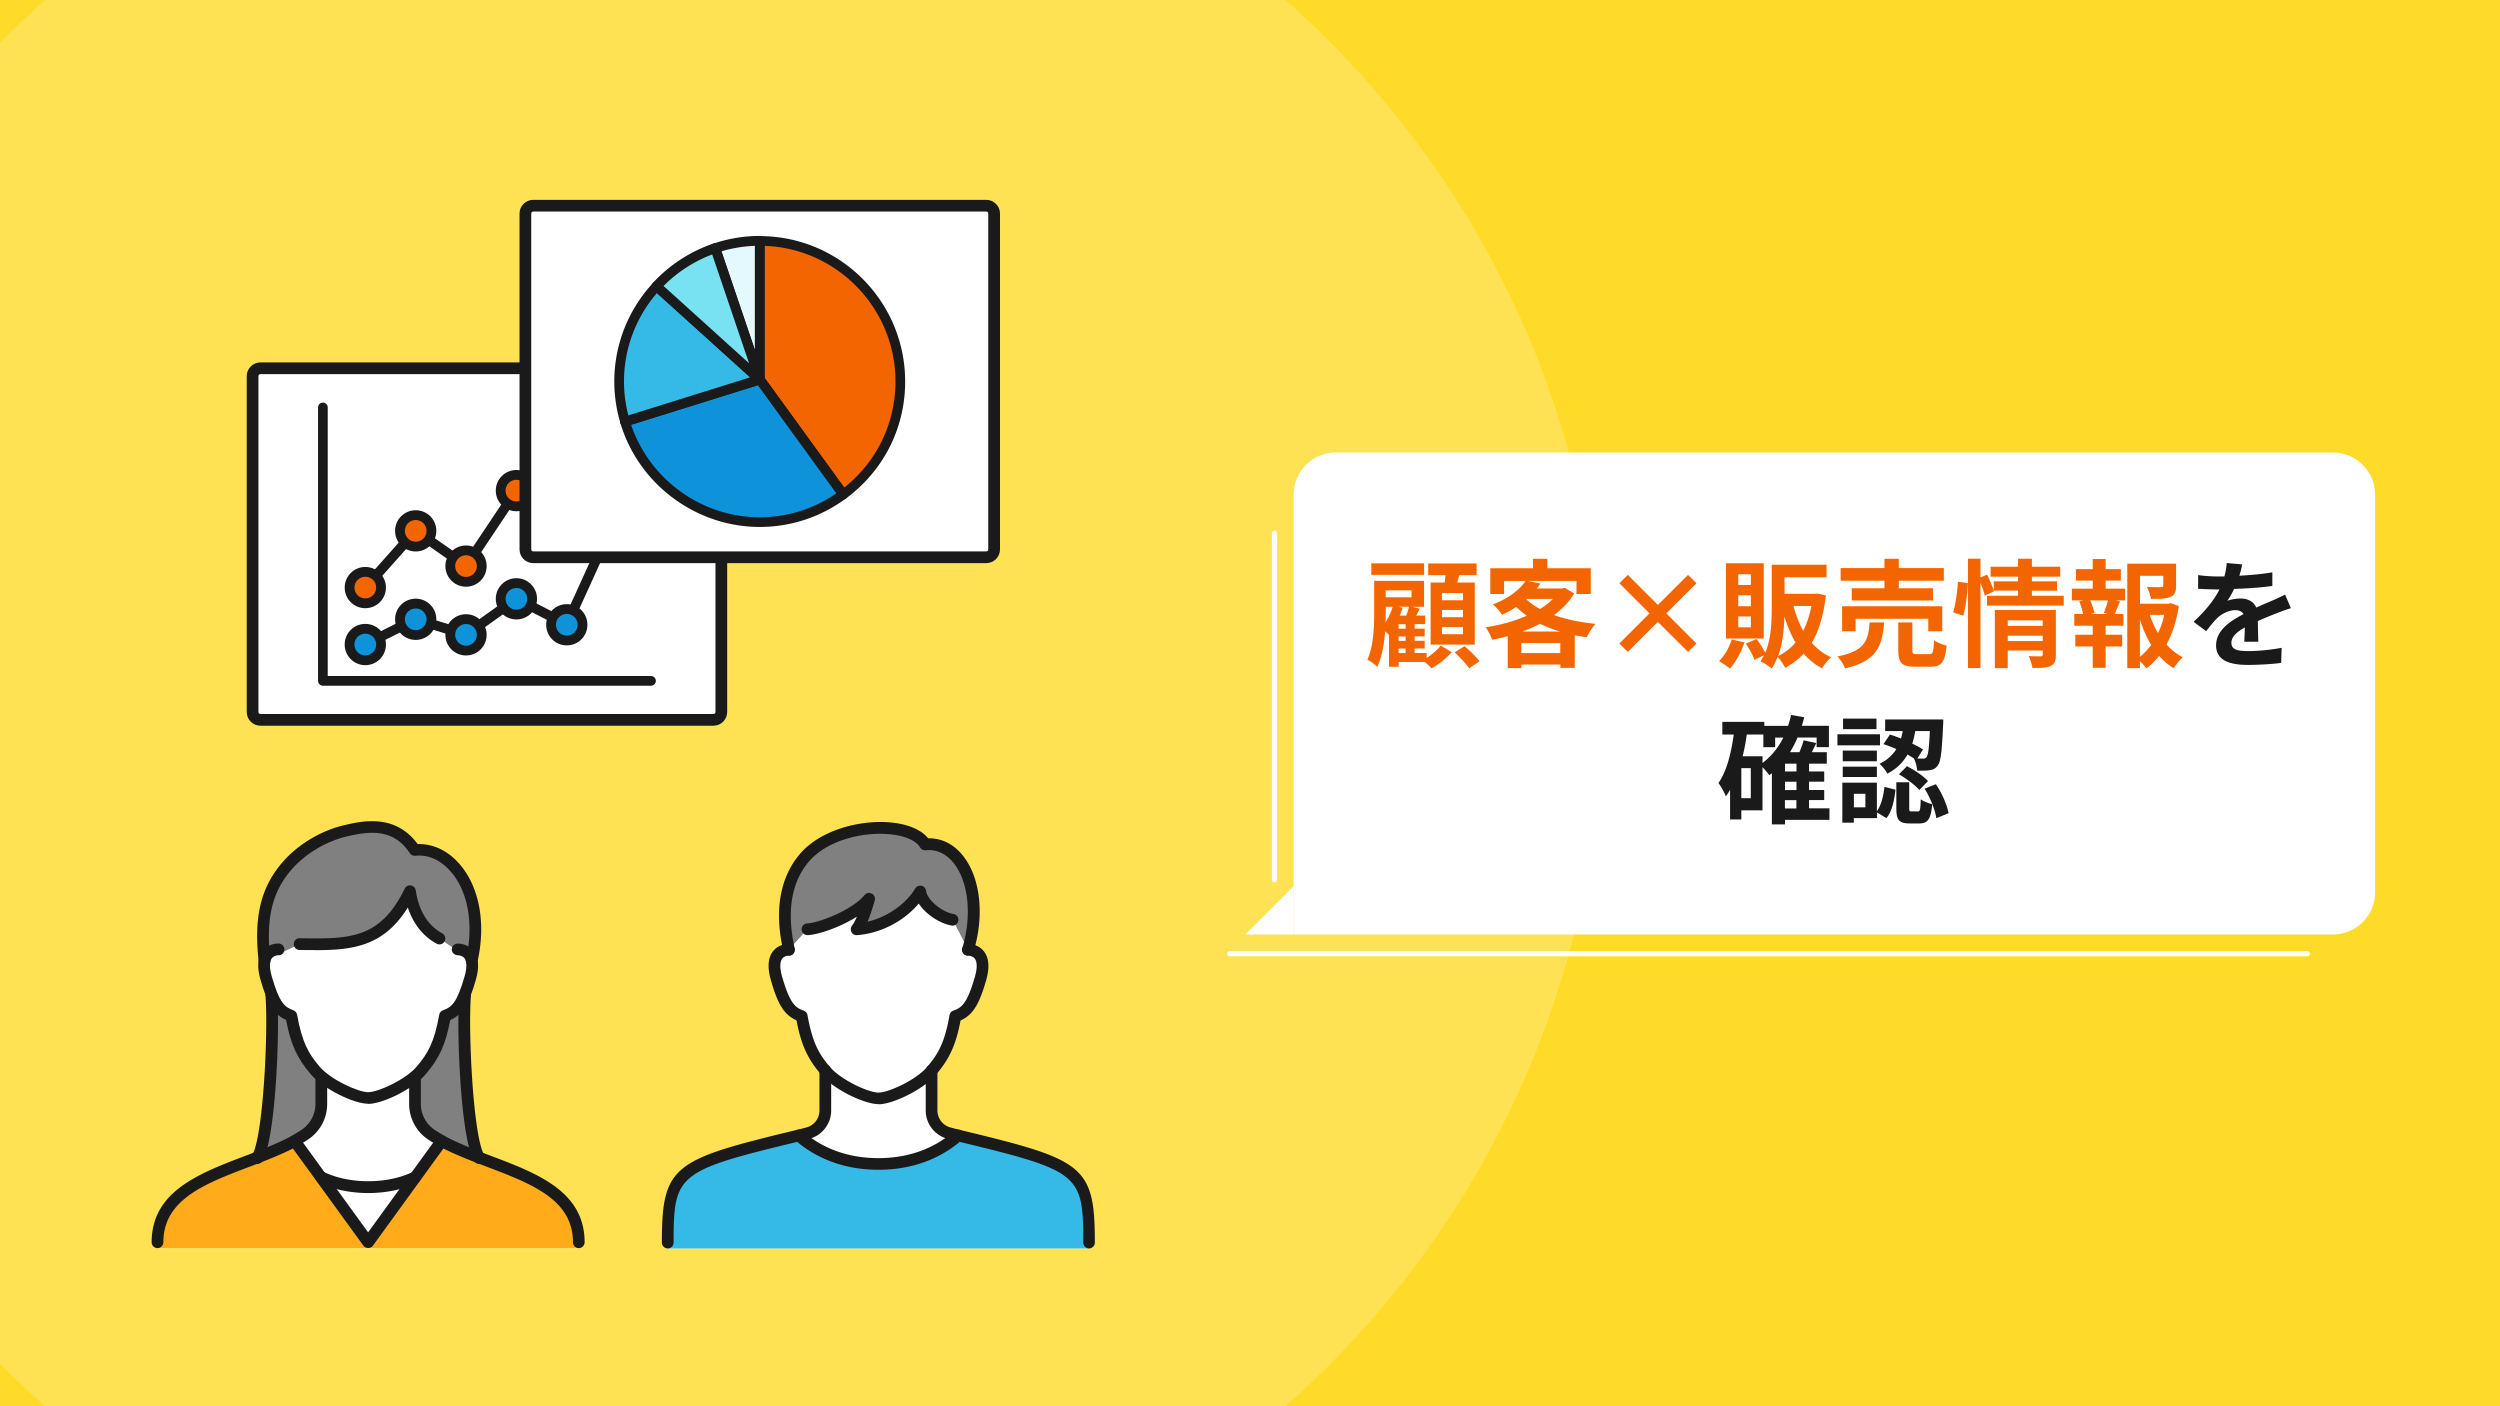 <svg id="_レイヤー_2" xmlns="http://www.w3.org/2000/svg" viewBox="0 0 320 180"><rect x="0" y="0" width="320" height="180" fill="#333333" stroke="none"/><defs><clipPath id="clippath"><path class="cls-1" d="M0 0h320v180H0z"/></clipPath><clipPath id="clippath-1"><path class="cls-1" d="M0 0h320v180H0z"/></clipPath><style>.cls-1{fill:none}.cls-2{fill:gray}.cls-3{fill:#0e92da}.cls-4{fill:#35b9e6}.cls-6{fill:#fff}.cls-7{fill:#f36500}.cls-11{fill:#1a1a1a}</style></defs><g clip-path="url(#clippath)" id="illust"><path fill="#ffdb29" d="M0 0h320v180H0z"/><g clip-path="url(#clippath-1)"><path d="M205.16 90c0 66.27-53.73 120-120 120-66.27 0-120-53.73-120-120s53.72-120 120-120 120 53.73 120 120z" fill="#fff" opacity=".2"/></g><path class="cls-6" d="M163.13 112.95c-.18 0-.33-.15-.33-.33V68.25c0-.18.15-.33.33-.33s.33.15.33.33v44.37c0 .18-.15.33-.33.33zm132.22 9.45H157.4c-.18 0-.33-.15-.33-.33s.15-.33.33-.33h137.95c.18 0 .33.15.33.33s-.15.33-.33.33z"/><path class="cls-6" d="M170.97 57.93H304v56.31c0 2.97-2.41 5.38-5.38 5.38H170.96c-2.97 0-5.38-2.41-5.38-5.38V63.31c0-2.97 2.41-5.38 5.38-5.38z" transform="rotate(-180 234.795 88.77)"/><path class="cls-6" d="M159.4 119.61h6.19v-6.19l-6.19 6.19z"/><path class="cls-7" d="M182.59 84.23c.71-.45 1.43-1.08 1.82-1.59l1.41.84c-.66.76-1.71 1.61-2.59 2.07-.21-.23-.54-.54-.84-.81h-3.36v.6h-1.24v-4.11l-.03.03c-.11-.12-.29-.3-.46-.46-.12 1.59-.41 3.3-1.01 4.56-.25-.29-.91-.75-1.26-.92.81-1.81.87-4.38.87-6.22v-3.87h6.38v3.32h-1.5l.95.25-.45.88h1.14v1.09h-1.35v.58h1.29v.98h-1.29v.57h1.29V83h-1.29v.58h1.54v.64zm-.31-10.65h-6.75v-1.47h6.75v1.47zm-4.91 4.64c0 .43 0 .93-.03 1.44.38-.6.71-1.27.92-1.99h-.88v.55zm0-2.66v.89h3.31v-.89h-3.31zm2.16 2.24c-.11.33-.23.67-.36 1h.83c.13-.38.27-.79.36-1.14h-1.38l.56.13zm.39 2.1h-.9v.58h.9v-.58zm0 1.56h-.9v.57h.9v-.57zm-.9 2.13h.9v-.58h-.9v.58zm5.9-9.03c.04-.31.07-.63.1-.94h-2.21v-1.5h6.2v1.5h-2.22c-.09.33-.18.64-.27.94h2.25v7.95h-5.65v-7.95h1.8zm2.34 1.35h-2.69v.92h2.69v-.92zm0 2.16h-2.69V79h2.69v-.93zm0 2.19h-2.69v.92h2.69v-.92zm.2 2.44c.64.56 1.5 1.38 1.92 1.94l-1.33.9c-.39-.57-1.2-1.42-1.85-2.04l1.26-.79zm14.03-6.73c-.64 1.08-1.53 1.98-2.58 2.76 1.56.56 3.38.93 5.31 1.12-.38.42-.88 1.21-1.12 1.72-.53-.07-1.04-.16-1.53-.25v4.17h-1.84v-.43h-5v.46h-1.74v-4.09c-.66.18-1.32.33-2 .46-.15-.48-.53-1.21-.82-1.59 1.83-.29 3.67-.78 5.26-1.49-.48-.34-.93-.72-1.35-1.12-.55.36-1.15.69-1.83 1-.24-.42-.79-1.05-1.18-1.32 2.08-.79 3.46-1.91 4.21-3.01h-2.76v1.67h-1.76v-3.29h5.47v-1.21h1.83v1.21h5.56v3.29h-1.83v-1.67h-6.27l1.67.33c-.15.21-.32.42-.48.63h3.27l.3-.08 1.2.72zm-1.77 7.62v-1.28h-5v1.28h5zm-.03-2.75c-.91-.27-1.77-.62-2.56-1-.72.38-1.5.72-2.31 1h4.87zm-4.32-4.12c.49.45 1.08.87 1.75 1.23.63-.39 1.2-.83 1.65-1.29h-3.33l-.07.06zm12.99 6.73l-1.08-1.08 3.85-3.86-3.85-3.85 1.08-1.08 3.85 3.85 3.86-3.85 1.08 1.08-3.86 3.85 3.86 3.86-1.08 1.08-3.86-3.85-3.85 3.85zm14.93-1.23c-.42 1.26-1.12 2.55-1.86 3.36-.33-.28-1.01-.73-1.39-.96.71-.69 1.3-1.74 1.62-2.77l1.63.38zm2.47-.49h-4.84V72.1h4.84v9.63zm-1.65-8.22h-1.61v1.37h1.61v-1.37zm0 2.68h-1.61v1.4h1.61v-1.4zm0 2.72h-1.61v1.39h1.61v-1.39zm9.6-2.7c-.29 2.54-.89 4.53-1.8 6.07.68.78 1.5 1.41 2.46 1.85-.38.33-.9.97-1.14 1.42-.92-.48-1.7-1.12-2.36-1.88-.67.73-1.47 1.33-2.37 1.81-.21-.42-.6-1.04-.96-1.39-.21.52-.46 1.04-.78 1.47-.3-.27-1.02-.74-1.43-.92.18-.24.33-.51.46-.78l-1.21.6c-.2-.57-.69-1.44-1.12-2.08l1.38-.58c.4.52.84 1.23 1.11 1.75.75-1.74.83-3.9.83-5.64v-5.62h7.02v1.6h-5.38v2.12h3.96l.29-.03 1.05.23zm-3.88 6.03c-.59-.99-1.05-2.11-1.43-3.34-.04 1.63-.22 3.5-.81 5.08.86-.41 1.61-.99 2.24-1.74zm-.26-4.68c.3 1.16.71 2.24 1.24 3.18.46-.92.83-1.98 1.05-3.18h-2.29zm11.6 2.11c-.24 3.01-.9 4.92-5 5.89-.16-.46-.62-1.17-.97-1.54 3.55-.69 3.93-2.04 4.11-4.35h1.86zm.04-5.34h-5.61v-1.62h5.61v-1.18h1.84v1.18h5.76v1.62h-5.76v.97h4.38v1.56h-10.41V75.3h4.19v-.97zm5.61 6.47v-1.59h-9.3v1.59h-1.73v-3.2h12.82v3.2h-1.8zm.09 2.94c.49 0 .59-.25.64-1.79.36.29 1.12.56 1.61.68-.2 2.16-.66 2.71-2.07 2.71h-1.94c-1.74 0-2.17-.51-2.17-2.12v-3.55h1.8v3.54c0 .46.09.52.63.52h1.5zm3.09-5.36c.32-1.02.54-2.7.62-3.92l1.26.17c-.03 1.25-.27 3.03-.58 4.18l-1.29-.43zm14.16-2.13v1.27h-9.82v-1.27h3.97v-.65h-3.11l.03.08-1.17.57c-.11-.44-.32-1.07-.56-1.65v10.91h-1.6v-14h1.6v2.4l.86-.36c.31.65.66 1.49.84 2.04v-1.18h3.11v-.6h-3.51v-1.27h3.51v-1.02h1.77v1.02h3.63v1.27h-3.63v.6h3.22v1.2h-3.22v.65h4.08zm-1.01 7.56c0 .78-.15 1.2-.69 1.44-.53.25-1.28.25-2.31.25-.06-.44-.27-1.08-.48-1.52.62.04 1.32.03 1.51.03.21 0 .29-.06.29-.24v-.5h-4.48v2.25h-1.65v-7.44h7.81v5.71zm-6.16-4.41v.71h4.48v-.71h-4.48zm4.48 2.66v-.69h-4.48v.69h4.48zm8.05-6.71h2.5v1.5h-1.24l.59.15c-.26.55-.48 1.14-.69 1.59h1.12v1.5h-2.28v1.16h2.12v1.5h-2.12v2.73h-1.65v-2.73h-2.23v-1.5h2.23v-1.16h-2.36v-1.5h1.12c-.09-.48-.28-1.11-.49-1.6l.54-.14h-1.48v-1.5h2.67v-1.03h-2.14v-1.47h2.14v-1.3h1.65v1.3h1.95v1.47h-1.95v1.03zm-.23 3.11c.18-.45.4-1.09.54-1.61h-2.28c.25.54.46 1.19.53 1.61l-.48.13h2.17l-.48-.13zm9.6-.87c-.29 1.81-.81 3.5-1.58 4.9.62.68 1.3 1.25 2.09 1.64-.39.33-.9.96-1.15 1.41-.71-.42-1.32-.96-1.88-1.59-.48.62-1.02 1.16-1.64 1.61-.19-.3-.51-.65-.82-.93v.89h-1.62V72.15h6.25v2.82c0 .76-.16 1.2-.75 1.44-.57.24-1.38.25-2.47.25-.07-.48-.3-1.1-.51-1.53.73.03 1.56.03 1.79.03.22-.02.3-.06.3-.23V73.7h-2.98v3.58h3.62l.3-.08 1.07.38zm-4.98 6.49a8.06 8.06 0 001.44-1.53c-.58-.96-1.06-2.05-1.44-3.24v4.77zm1.26-5.38c.27.83.63 1.61 1.06 2.33.35-.72.62-1.51.79-2.33h-1.86z"/><path class="cls-11" d="M286.62 73.69c1.43-.07 2.93-.21 4.24-.43V75c-1.44.21-3.28.33-4.9.38a9.68 9.68 0 01-.86 1.53c.39-.18 1.2-.3 1.7-.3.92 0 1.67.39 2 1.16.78-.36 1.41-.62 2.02-.88.59-.25 1.11-.5 1.67-.78l.75 1.74c-.48.13-1.28.43-1.79.63-.68.27-1.53.6-2.45 1.02.02.84.04 1.95.06 2.64h-1.8c.04-.45.06-1.17.08-1.83-1.12.64-1.72 1.23-1.72 1.98 0 .83.7 1.05 2.17 1.05 1.28 0 2.94-.17 4.26-.42l-.06 1.93c-.99.14-2.83.26-4.24.26-2.36 0-4.09-.57-4.09-2.5s1.8-3.12 3.51-4c-.23-.38-.63-.51-1.05-.51-.84 0-1.77.48-2.34 1.04-.45.45-.88.99-1.39 1.65l-1.61-1.2c1.57-1.46 2.64-2.79 3.31-4.14h-.2c-.61 0-1.71-.03-2.53-.09v-1.75c.76.12 1.87.18 2.64.18h.72c.16-.6.27-1.18.3-1.72l1.98.17c-.07.38-.18.87-.38 1.5zm-52.43 31.25h-5.71v.58h-1.68v-6.55c-.11.09-.22.18-.33.25-.16-.22-.54-.67-.87-1.02v5.52h-2.71v1.17h-1.44v-3.79c-.17.29-.35.57-.54.83-.16-.41-.63-1.31-.95-1.7 1.05-1.5 1.62-3.76 1.96-6.21h-1.46V92.4h5.37v.51h3.04c.15-.45.29-.92.39-1.4l1.68.3c-.09.38-.2.73-.3 1.09h3.46v2.73h-1.57V94.4h-2.45c-.27.67-.6 1.29-.96 1.88h1.21c.21-.51.42-1.07.53-1.52l1.62.35c-.18.4-.38.79-.57 1.17h1.92v1.47h-2.27v1h1.94v1.3h-1.94v1.07h1.94v1.29h-1.94v1.06h2.61v1.46zm-10.09-6.62h-1.21v3.85h1.21v-3.85zm1.5-.66c1.11-.83 2.01-1.94 2.67-3.25h-1.05v1.23h-1.51v-1.62h-2.12c-.13.95-.31 1.88-.53 2.78h2.54v.87zm4.35.09h-1.47v1h1.47v-1zm0 2.31h-1.47v1.07h1.47v-1.07zm-1.48 3.42h1.47v-1.06h-1.47v1.06zm12.17-8.08h-5.45v-1.41h5.45v1.41zm-.39 8.41c.55-.75.83-1.93.96-3.09l1.41.36c-.15 1.33-.42 2.76-1.16 3.64l-1.21-.74v.74h-2.96v.58h-1.47v-5.12h4.42v3.62zm-.01-6.37h-4.37v-1.36h4.37v1.36zm-4.37.69h4.37v1.33h-4.37v-1.33zm4.32-4.8h-4.28v-1.35h4.28v1.35zm-1.42 8.28h-1.47v1.73h1.47v-1.73zm3.15-7.58c.45.13.93.31 1.41.5.09-.32.16-.63.22-.95h-2.25v-1.49h7.44s0 .45-.02.66c-.15 3.39-.3 4.79-.71 5.26-.29.38-.57.51-.99.57-.36.06-.97.08-1.62.06-.03-.48-.2-1.14-.42-1.56-.26-.17-.53-.33-.82-.5-.54.96-1.35 1.8-2.58 2.45-.18-.39-.65-.98-1.01-1.26 1.04-.5 1.71-1.16 2.16-1.89-.55-.24-1.12-.46-1.65-.63l.83-1.23zm3.55 9.84c.29 0 .34-.19.39-1.57.3.27 1.01.52 1.46.64-.16 1.96-.6 2.46-1.66 2.46h-1.23c-1.41 0-1.7-.5-1.7-1.98v-3.29h1.65v3.27c0 .42.03.46.3.46h.79zm-1.38-5.8c.96.5 2.12 1.26 2.69 1.91l-1.11 1.14c-.51-.61-1.65-1.46-2.61-2.01l1.04-1.04zm1.06-4.49c-.09.54-.21 1.08-.38 1.6.53.26 1.01.51 1.37.75l-.72 1.16c.31.01.57.01.72.01.2.02.33-.03.45-.18.21-.24.33-1.12.43-3.34h-1.88zm2.64 6.8c.79 1.14 1.43 2.67 1.63 3.71l-1.57.64c-.15-1.04-.77-2.62-1.5-3.78l1.44-.57z"/><path class="cls-1" d="M76.45 96.8h72v72h-72z"/><path class="cls-1" d="M85.45 105.8h54v54h-54z"/><path class="cls-6" d="M122.65 145.34l-1.15-.3a2.997 2.997 0 01-2.25-2.91v-5.1c1.59-1.86 2.44-3.55 3.04-6.98 1.41-.51 2.22-1.31 3.23-4.85 1.07-3.77-1.62-3.64-1.62-3.64 2.18-7.2-.69-13.97-5.49-13.48-1.8-3.15-11.63-2.96-15.58 1.86-3.68 4.5-2.02 10.56-1.87 11.62-.2 0-2.63.02-1.6 3.64 1.01 3.54 1.82 4.34 3.23 4.85.61 3.44 1.45 5.12 3.04 6.99v5.1c0 1.37-.93 2.57-2.25 2.91l-1.15.3c-15.67 3.78-16.77 4.93-16.77 14.46h53.94c0-9.54-1.09-10.68-16.77-14.46z"/><path class="cls-2" d="M121.94 117.73c-1.56-.23-3.9-1.91-4.15-3.62-1.53 2.52-4.79 4.6-8.14 4.83.72-.96 1.27-2.79 1.59-3.9-1.67 2.07-6.14 3.82-7.89 3.9l-2.38 2.61c-.16-1.05-1.82-7.12 1.87-11.62 3.94-4.82 13.77-5.01 15.58-1.86 4.8-.5 7.66 6.27 5.49 13.48l-1.96-3.83z"/><path class="cls-4" d="M139.41 159.8c0-9.54-1.09-10.68-16.77-14.46-2.01 1.78-5.37 3.64-10.2 3.64-4.83 0-8.19-1.87-10.2-3.64-15.68 3.78-16.77 4.93-16.77 14.46h53.94z"/><path class="cls-11" d="M112.45 141.33c-1.79 0-5.69-1.84-7.36-3.8-1.73-2.02-2.55-3.81-3.14-6.93-1.58-.7-2.39-2.01-3.29-5.19-.45-1.58-.36-2.81.27-3.63.72-.94 1.85-.96 2.06-.96.41 0 .74.35.74.76s-.31.77-.76.74c-.04 0-.55 0-.84.38-.32.42-.33 1.23-.02 2.31 1 3.49 1.71 3.97 2.76 4.35.25.09.44.31.49.58.62 3.48 1.45 4.97 2.87 6.63 1.45 1.69 4.94 3.28 6.22 3.28s4.78-1.59 6.22-3.28c1.42-1.66 2.26-3.14 2.87-6.63.05-.29.26-.51.52-.59 1.04-.38 1.74-.88 2.73-4.34.31-1.07.3-1.89-.02-2.31-.3-.38-.85-.38-.85-.38h-.02a.75.75 0 01-.75-.72.74.74 0 01.71-.77c.13-.01 1.31-.03 2.08.94.65.82.75 2.06.3 3.66-.91 3.17-1.71 4.48-3.29 5.19-.59 3.12-1.41 4.91-3.14 6.93-1.68 1.96-5.57 3.8-7.36 3.8z"/><path class="cls-11" d="M123.9 122.31a.744.744 0 01-.72-.96c1.26-4.17.79-8.58-1.18-10.96-.67-.81-1.83-1.73-3.51-1.56a.772.772 0 01-.73-.37c-.51-.89-2.01-1.52-4.03-1.69-3.31-.28-7.94.75-10.31 3.65-3.11 3.8-2.11 8.89-1.79 10.57.04.2.07.35.08.46.06.41-.22.79-.63.85a.747.747 0 01-.85-.63c-.01-.09-.04-.23-.07-.4-.36-1.85-1.46-7.46 2.1-11.81 2.72-3.32 7.92-4.5 11.6-4.2 2.28.19 4.04.92 4.94 2.04 1.72-.02 3.2.71 4.37 2.12 2.31 2.79 2.88 7.64 1.46 12.34-.1.32-.4.53-.72.53z"/><path class="cls-11" d="M103.36 119.7a.75.75 0 01-.75-.72c-.02-.41.3-.76.71-.78 1.55-.07 5.83-1.76 7.34-3.63.22-.28.61-.36.93-.19.32.16.47.53.38.87-.25.86-.55 1.86-.93 2.73 2.5-.59 4.88-2.22 6.11-4.25.16-.27.48-.41.79-.35.31.06.55.31.59.63.18 1.27 2.17 2.78 3.51 2.98.41.06.69.44.63.85-.06.41-.44.69-.85.63-1.31-.19-3.25-1.32-4.22-2.82-1.88 2.26-4.9 3.83-7.9 4.05-.3.02-.57-.13-.71-.39a.746.746 0 01.06-.81c.23-.3.44-.72.63-1.17-2.17 1.38-4.97 2.31-6.29 2.37h-.04zm-1.12 26.39c-.33 0-.64-.22-.73-.56-.1-.4.14-.81.54-.91l1.15-.3c1-.26 1.69-1.15 1.69-2.18v-5.1c0-.41.34-.75.75-.75s.75.34.75.75v5.1c0 1.71-1.16 3.21-2.82 3.63l-1.15.3c-.06.02-.12.02-.19.02zm20.41 0c-.06 0-.12 0-.19-.02l-1.15-.3a3.753 3.753 0 01-2.82-3.63v-5.1c0-.41.34-.75.75-.75s.75.34.75.75v5.1c0 1.03.7 1.92 1.69 2.18l1.15.3c.4.1.64.51.54.91-.09.34-.39.56-.73.56z"/><path class="cls-11" d="M139.41 159.8c-.41 0-.75-.34-.75-.75 0-8.75-.45-9.18-15.82-12.89-2.02 1.69-5.39 3.57-10.4 3.57s-8.38-1.89-10.4-3.57c-15.37 3.71-15.82 4.14-15.82 12.89 0 .41-.34.75-.75.75s-.75-.34-.75-.75c0-9.97 1.47-10.61 17.34-14.44.24-.06.49 0 .67.17 1.78 1.58 4.91 3.46 9.7 3.46s7.92-1.88 9.7-3.46a.77.77 0 01.67-.17c15.87 3.83 17.34 4.47 17.34 14.44 0 .41-.34.75-.75.75z"/><path class="cls-1" d="M11.13 96.76h72v72h-72z"/><path class="cls-1" d="M20.13 105.76h54v54h-54z"/><path class="cls-6" d="M61.23 148.22h.08c-1.55-2.63-2.16-16.24-1.79-20.83h-.08c.25-.59.49-1.32.75-2.22.28-.97.3-1.68.19-2.2 1.94-8.56-2.5-14.66-7.29-14.17-2.58-3.9-6.57-3-8.93-2.45-2.54.6-5.94 2.36-8.11 5.35-2.26 3.1-2.7 6.67-2.19 11.27-.11.52-.09 1.23.19 2.2.26.91.51 1.63.75 2.22h-.08c.37 4.59-.24 18.21-1.79 20.83h.08c-6.23 2.61-12.86 5.06-12.86 11.55h53.94c0-6.49-6.63-8.94-12.86-11.55z"/><path d="M74.09 159.76c0-8.19-10.58-9.95-17.56-13.71l-9.41 13.71-9.41-13.71c-6.98 3.77-17.56 5.52-17.56 13.71h53.94z" fill="#ffab1a"/><path class="cls-2" d="M60.39 122.96c1.94-8.56-2.5-14.66-7.29-14.17-2.58-3.9-6.57-3-8.93-2.45-2.54.6-5.94 2.36-8.11 5.35s-2.7 6.67-2.19 11.27l4.49-2.11c6.29.07 10.72.21 14.12-6.77.24 1.71 1.04 4.55 3.77 6.05l4.14 2.84zm-26.92 25.26l5.4-2.88c1.4-.87 2.26-2.4 2.26-4.05v-3.52c-.3-.25-.57-.51-.79-.77-1.59-1.86-2.44-3.55-3.04-6.99-1.05-.38-1.77-.92-2.48-2.63h-.08c.37 4.59-.24 18.21-1.79 20.83h.53zm19.65-6.93c0 1.65.86 3.19 2.26 4.05l5.53 2.88h.4c-1.55-2.63-2.16-16.24-1.79-20.83h-.08c-.71 1.71-1.43 2.25-2.48 2.63-.61 3.44-1.45 5.12-3.04 6.99-.23.26-.5.52-.79.77v3.52z"/><path class="cls-11" d="M47.12 141.28c-1.79 0-5.69-1.84-7.36-3.8-1.73-2.02-2.55-3.81-3.14-6.93-1.58-.7-2.38-2.01-3.29-5.19-.45-1.59-.36-2.81.27-3.63.72-.94 1.84-.97 2.06-.96.41 0 .74.35.74.76s-.31.77-.76.74c-.04 0-.55 0-.84.38-.32.42-.33 1.23-.02 2.31 1 3.49 1.71 3.97 2.76 4.35.25.09.44.31.49.58.62 3.48 1.45 4.97 2.87 6.63 1.45 1.69 4.94 3.28 6.22 3.28s4.78-1.59 6.22-3.28c1.42-1.66 2.26-3.14 2.88-6.63.05-.27.23-.49.49-.58 1.06-.38 1.77-.86 2.76-4.35.31-1.07.3-1.89-.02-2.31-.3-.38-.83-.37-.85-.38-.4 0-.76-.31-.77-.72-.01-.41.3-.75.71-.77.12-.01 1.31-.03 2.08.94.65.83.75 2.06.3 3.66-.91 3.17-1.71 4.48-3.29 5.19-.59 3.13-1.41 4.91-3.14 6.93-1.68 1.96-5.57 3.8-7.36 3.8z"/><path class="cls-11" d="M40.31 121.61c-.57 0-1.15 0-1.74-.01h-.22a.75.75 0 01-.74-.76c0-.41.31-.78.76-.74h.22c6.08.08 10.07.12 13.21-6.35.14-.3.47-.46.79-.41.33.05.58.31.63.63.26 1.8 1.05 4.22 3.39 5.5.36.2.5.65.3 1.02-.2.36-.65.5-1.02.3-2.09-1.14-3.15-3.01-3.69-4.63-3.09 4.98-7.06 5.46-11.88 5.46zm-2.59 25.19a.754.754 0 01-.4-1.39l1.15-.71a4.001 4.001 0 001.91-3.42v-3.32c0-.41.34-.75.75-.75s.75.34.75.75v3.32c0 1.93-.98 3.68-2.62 4.69l-1.15.71c-.12.08-.26.11-.39.11zm18.81 0c-.13 0-.27-.04-.39-.11l-1.15-.71a5.48 5.48 0 01-2.62-4.69v-3.32c0-.41.34-.75.75-.75s.75.34.75.75v3.32c0 1.4.71 2.68 1.9 3.42l1.15.71a.754.754 0 01-.4 1.39z"/><path class="cls-11" d="M74.09 159.76c-.41 0-.75-.34-.75-.75 0-5.47-5.31-7.49-10.93-9.63-1.91-.73-3.87-1.47-5.65-2.37l-9.03 12.44c-.28.39-.93.39-1.21 0l-9.03-12.44c-1.78.9-3.74 1.65-5.65 2.37-5.62 2.14-10.93 4.16-10.93 9.63 0 .41-.34.75-.75.75s-.75-.34-.75-.75c0-6.5 6.05-8.8 11.9-11.03 2.07-.79 4.22-1.6 6.05-2.59.33-.18.74-.08.96.22l8.8 12.13 8.8-12.13c.22-.3.63-.4.96-.22 1.84.99 3.98 1.81 6.05 2.59 5.85 2.22 11.9 4.52 11.9 11.03 0 .41-.34.75-.75.75zm-13.7-36.05c-.06 0-.11 0-.17-.02a.756.756 0 01-.57-.9c1.02-4.5.27-8.72-2.01-11.29-1.27-1.43-2.86-2.14-4.48-1.96a.75.75 0 01-.7-.33c-2.14-3.23-5.19-2.82-8.13-2.13-2.33.55-5.57 2.16-7.68 5.06-1.97 2.71-2.58 5.92-2.05 10.75.05.41-.25.78-.66.83-.4.05-.78-.25-.83-.66-.58-5.23.12-8.75 2.33-11.79 2.35-3.23 5.95-5.03 8.55-5.63 2.32-.55 6.58-1.54 9.47 2.4 1.95-.05 3.82.81 5.3 2.49 2.6 2.93 3.48 7.64 2.35 12.62-.08.35-.39.58-.73.58z"/><path class="cls-11" d="M32.93 148.97c-.13 0-.26-.03-.38-.1a.749.749 0 01-.26-1.03c1.4-2.37 2.06-15.8 1.69-20.39-.03-.41.27-.77.69-.81.4-.03.77.27.81.69.35 4.35-.15 18.34-1.89 21.28-.14.24-.39.37-.65.37zm28.39 0c-.26 0-.51-.13-.65-.37-1.74-2.94-2.25-16.92-1.89-21.28.03-.41.41-.71.81-.69.41.03.72.4.69.81-.37 4.59.29 18.02 1.69 20.39.21.36.09.82-.26 1.03-.12.07-.25.1-.38.1zm-14.18 3.74c-2.24 0-4.49-.45-6.32-1.34-.37-.18-.53-.63-.34-1s.63-.52 1-.35c3.22 1.57 8.09 1.57 11.32 0 .37-.18.82-.03 1 .35.18.37.03.82-.34 1-1.83.89-4.07 1.34-6.32 1.34z"/><rect class="cls-6" x="32.33" y="47.14" width="60" height="45" rx="1" ry="1"/><path class="cls-11" d="M91.33 92.89h-58c-.96 0-1.75-.79-1.75-1.75v-43c0-.96.79-1.75 1.75-1.75h58c.96 0 1.75.79 1.75 1.75v43c0 .96-.79 1.75-1.75 1.75zm-58-45c-.14 0-.25.11-.25.25v43c0 .14.11.25.25.25h58c.14 0 .25-.11.25-.25v-43c0-.14-.11-.25-.25-.25h-58z"/><path class="cls-11" d="M83.33 87.77h-42c-.34 0-.62-.28-.62-.62v-35c0-.35.28-.62.62-.62s.62.28.62.62v34.38h41.38c.34 0 .62.28.62.62s-.28.62-.62.62z"/><path class="cls-11" d="M46.76 83.12c-.23 0-.45-.13-.56-.35a.622.622 0 01.28-.84l6.45-3.23c.15-.07.31-.09.46-.04l6.15 1.9 6.2-4.44c.19-.14.44-.15.65-.05l5.86 3.02 6.17-13.57a.63.63 0 01.83-.31c.31.14.45.51.31.83l-6.45 14.17c-.07.16-.2.28-.36.33a.64.64 0 01-.49-.03l-6.11-3.15-6.14 4.4c-.16.11-.36.15-.55.09l-6.21-1.92-6.22 3.12c-.09.05-.19.07-.28.07z"/><circle class="cls-3" cx="79" cy="65.8" r="2.01"/><path class="cls-11" d="M79 68.44c-1.46 0-2.64-1.18-2.64-2.64s1.18-2.64 2.64-2.64 2.64 1.18 2.64 2.64-1.18 2.64-2.64 2.64zm0-4.03c-.77 0-1.39.62-1.39 1.39s.62 1.39 1.39 1.39 1.39-.62 1.39-1.39-.62-1.39-1.39-1.39z"/><circle class="cls-3" cx="72.55" cy="79.97" r="2.01"/><path class="cls-11" d="M72.55 82.61c-1.46 0-2.64-1.18-2.64-2.64s1.18-2.64 2.64-2.64 2.64 1.18 2.64 2.64-1.18 2.64-2.64 2.64zm0-4.03c-.77 0-1.39.62-1.39 1.39s.62 1.39 1.39 1.39 1.39-.62 1.39-1.39-.62-1.39-1.39-1.39z"/><circle class="cls-3" cx="66.1" cy="76.65" r="2.01"/><path class="cls-11" d="M66.1 79.29c-1.46 0-2.64-1.18-2.64-2.64s1.18-2.64 2.64-2.64 2.64 1.18 2.64 2.64-1.18 2.64-2.64 2.64zm0-4.03c-.77 0-1.39.62-1.39 1.39s.62 1.39 1.39 1.39 1.39-.62 1.39-1.39-.62-1.39-1.39-1.39z"/><circle class="cls-3" cx="59.65" cy="81.26" r="2.01"/><path class="cls-11" d="M59.65 83.9c-1.46 0-2.64-1.18-2.64-2.64s1.18-2.64 2.64-2.64 2.64 1.18 2.64 2.64-1.18 2.64-2.64 2.64zm0-4.03c-.77 0-1.39.62-1.39 1.39s.62 1.39 1.39 1.39 1.39-.62 1.39-1.39-.62-1.39-1.39-1.39z"/><circle class="cls-3" cx="53.21" cy="79.27" r="2.01"/><path class="cls-11" d="M53.21 81.91c-1.46 0-2.64-1.18-2.64-2.64s1.18-2.64 2.64-2.64 2.64 1.18 2.64 2.64-1.18 2.64-2.64 2.64zm0-4.03c-.77 0-1.39.62-1.39 1.39s.62 1.39 1.39 1.39 1.39-.62 1.39-1.39-.62-1.39-1.39-1.39z"/><circle class="cls-3" cx="46.76" cy="82.5" r="2.01"/><path class="cls-11" d="M46.76 85.14c-1.46 0-2.64-1.18-2.64-2.64s1.18-2.64 2.64-2.64 2.64 1.18 2.64 2.64-1.18 2.64-2.64 2.64zm0-4.03c-.77 0-1.39.62-1.39 1.39s.62 1.39 1.39 1.39 1.39-.62 1.39-1.39-.62-1.39-1.39-1.39zm0-5.28c-.15 0-.3-.05-.42-.16a.62.62 0 01-.05-.88l6.45-7.26a.63.63 0 01.83-.1l5.92 4.15 6.09-9.12c.18-.27.53-.35.81-.21l5.9 3.04 6.16-11.61c.16-.3.54-.42.84-.26.3.16.42.54.26.85L73.1 66.42c-.16.3-.53.42-.84.26l-5.95-3.07-6.14 9.19a.62.62 0 01-.4.27c-.17.03-.34 0-.47-.1l-5.99-4.19-6.08 6.84c-.12.14-.3.21-.47.21z"/><circle class="cls-7" cx="79" cy="53.97" r="2.01"/><path class="cls-11" d="M79 56.61c-1.46 0-2.64-1.18-2.64-2.64s1.18-2.64 2.64-2.64 2.64 1.18 2.64 2.64-1.18 2.64-2.64 2.64zm0-4.03c-.77 0-1.39.62-1.39 1.39s.62 1.39 1.39 1.39 1.39-.62 1.39-1.39-.62-1.39-1.39-1.39z"/><circle class="cls-7" cx="72.55" cy="66.13" r="2.01"/><path class="cls-11" d="M72.55 68.77c-1.46 0-2.64-1.18-2.64-2.64s1.18-2.64 2.64-2.64 2.64 1.18 2.64 2.64-1.18 2.64-2.64 2.64zm0-4.03c-.77 0-1.39.62-1.39 1.39s.62 1.39 1.39 1.39 1.39-.62 1.39-1.39-.62-1.39-1.39-1.39z"/><circle class="cls-7" cx="66.1" cy="62.8" r="2.01"/><path class="cls-11" d="M66.1 65.44c-1.46 0-2.64-1.18-2.64-2.64s1.18-2.64 2.64-2.64 2.64 1.18 2.64 2.64-1.18 2.64-2.64 2.64zm0-4.03c-.77 0-1.39.62-1.39 1.39s.62 1.39 1.39 1.39 1.39-.62 1.39-1.39-.62-1.39-1.39-1.39z"/><circle class="cls-7" cx="59.65" cy="72.46" r="2.01"/><path class="cls-11" d="M59.65 75.1c-1.46 0-2.64-1.18-2.64-2.64s1.18-2.64 2.64-2.64 2.64 1.18 2.64 2.64-1.18 2.64-2.64 2.64zm0-4.03c-.77 0-1.39.62-1.39 1.39s.62 1.39 1.39 1.39 1.39-.62 1.39-1.39-.62-1.39-1.39-1.39z"/><circle class="cls-7" cx="53.21" cy="67.95" r="2.01"/><path class="cls-11" d="M53.21 70.59c-1.46 0-2.64-1.18-2.64-2.64s1.18-2.64 2.64-2.64 2.64 1.18 2.64 2.64-1.18 2.64-2.64 2.64zm0-4.03c-.77 0-1.39.62-1.39 1.39s.62 1.39 1.39 1.39 1.39-.62 1.39-1.39-.62-1.39-1.39-1.39z"/><circle class="cls-7" cx="46.76" cy="75.21" r="2.01"/><path class="cls-11" d="M46.76 77.85c-1.46 0-2.64-1.18-2.64-2.64s1.18-2.64 2.64-2.64 2.64 1.18 2.64 2.64-1.18 2.64-2.64 2.64zm0-4.03c-.77 0-1.39.62-1.39 1.39s.62 1.39 1.39 1.39 1.39-.62 1.39-1.39-.62-1.39-1.39-1.39z"/><rect class="cls-6" x="67.25" y="26.33" width="60" height="45" rx="1" ry="1"/><path class="cls-11" d="M126.25 72.08h-58c-.96 0-1.75-.79-1.75-1.75v-43c0-.96.79-1.75 1.75-1.75h58c.96 0 1.75.79 1.75 1.75v43c0 .96-.79 1.75-1.75 1.75zm-58-45c-.14 0-.25.11-.25.25v43c0 .14.11.25.25.25h58c.14 0 .25-.11.25-.25v-43c0-.14-.11-.25-.25-.25h-58z"/><path class="cls-7" d="M115.25 48.83c0-9.94-8.06-18-18-18v17.74l10.68 14.72c4.43-3.28 7.32-8.53 7.32-14.46z"/><path class="cls-11" d="M107.93 63.92h-.1a.681.681 0 01-.41-.25L96.74 48.95a.628.628 0 01-.12-.37V30.84c0-.35.28-.62.62-.62 10.27 0 18.62 8.35 18.62 18.62 0 5.95-2.76 11.4-7.57 14.96-.11.08-.24.12-.37.12zM97.87 48.37l10.19 14.04c4.18-3.32 6.56-8.24 6.56-13.58 0-9.37-7.46-17.03-16.75-17.36v16.9z"/><path class="cls-3" d="M97.25 48.57L80 53.96c2.21 7.44 9.09 12.87 17.25 12.87 4.01 0 7.69-1.32 10.68-3.54L97.25 48.57z"/><path class="cls-11" d="M97.25 67.45c-8.18 0-15.52-5.48-17.85-13.32a.62.62 0 01.41-.77l17.25-5.39c.26-.08.53.01.69.23l10.68 14.72c.2.28.14.67-.13.87-3.24 2.39-7.06 3.66-11.06 3.66zM80.78 54.37c2.36 7 9.04 11.84 16.46 11.84 3.52 0 6.9-1.05 9.81-3.06L97 49.3l-16.22 5.07z"/><path class="cls-4" d="M79.25 48.83c0 1.78.27 3.5.75 5.13l17.25-5.39-13.21-11.94c-2.97 3.21-4.79 7.49-4.79 12.2z"/><path class="cls-11" d="M80 54.58c-.1 0-.2-.02-.29-.07a.582.582 0 01-.3-.37 18.5 18.5 0 01-.78-5.31c0-4.68 1.76-9.16 4.96-12.62.23-.25.62-.27.88-.04l13.21 11.94c.17.15.24.38.19.6-.05.22-.21.4-.42.46L80.2 54.56c-.06.02-.12.03-.19.03zm4.08-17.06a17.295 17.295 0 00-4.21 11.31c0 1.46.19 2.91.56 4.34l15.59-4.87-11.93-10.78z"/><path d="M91.54 31.76l5.7 16.81V30.83c-2 0-3.91.33-5.7.93z" fill="#e4f9fd"/><path class="cls-11" d="M97.25 49.19c-.26 0-.5-.17-.59-.42l-5.7-16.81a.663.663 0 01.03-.48c.07-.15.2-.26.36-.31 1.91-.64 3.89-.97 5.9-.97.34 0 .62.28.62.62v17.74c0 .31-.22.57-.52.62h-.1zm-4.91-17.02l4.28 12.62V31.47c-1.45.05-2.89.29-4.28.7z"/><path d="M84.04 36.63l13.21 11.94-5.7-16.81c-2.9.97-5.47 2.67-7.51 4.87z" fill="#79e2f2"/><path class="cls-11" d="M97.25 49.19c-.15 0-.3-.05-.42-.16L83.62 37.09a.657.657 0 01-.21-.44c0-.17.05-.33.17-.45 2.13-2.3 4.81-4.04 7.77-5.04.33-.11.68.06.79.39l5.7 16.81a.617.617 0 01-.59.82zM84.93 36.6l10.95 9.9-4.72-13.93c-2.33.88-4.46 2.26-6.22 4.03z"/></g></svg>